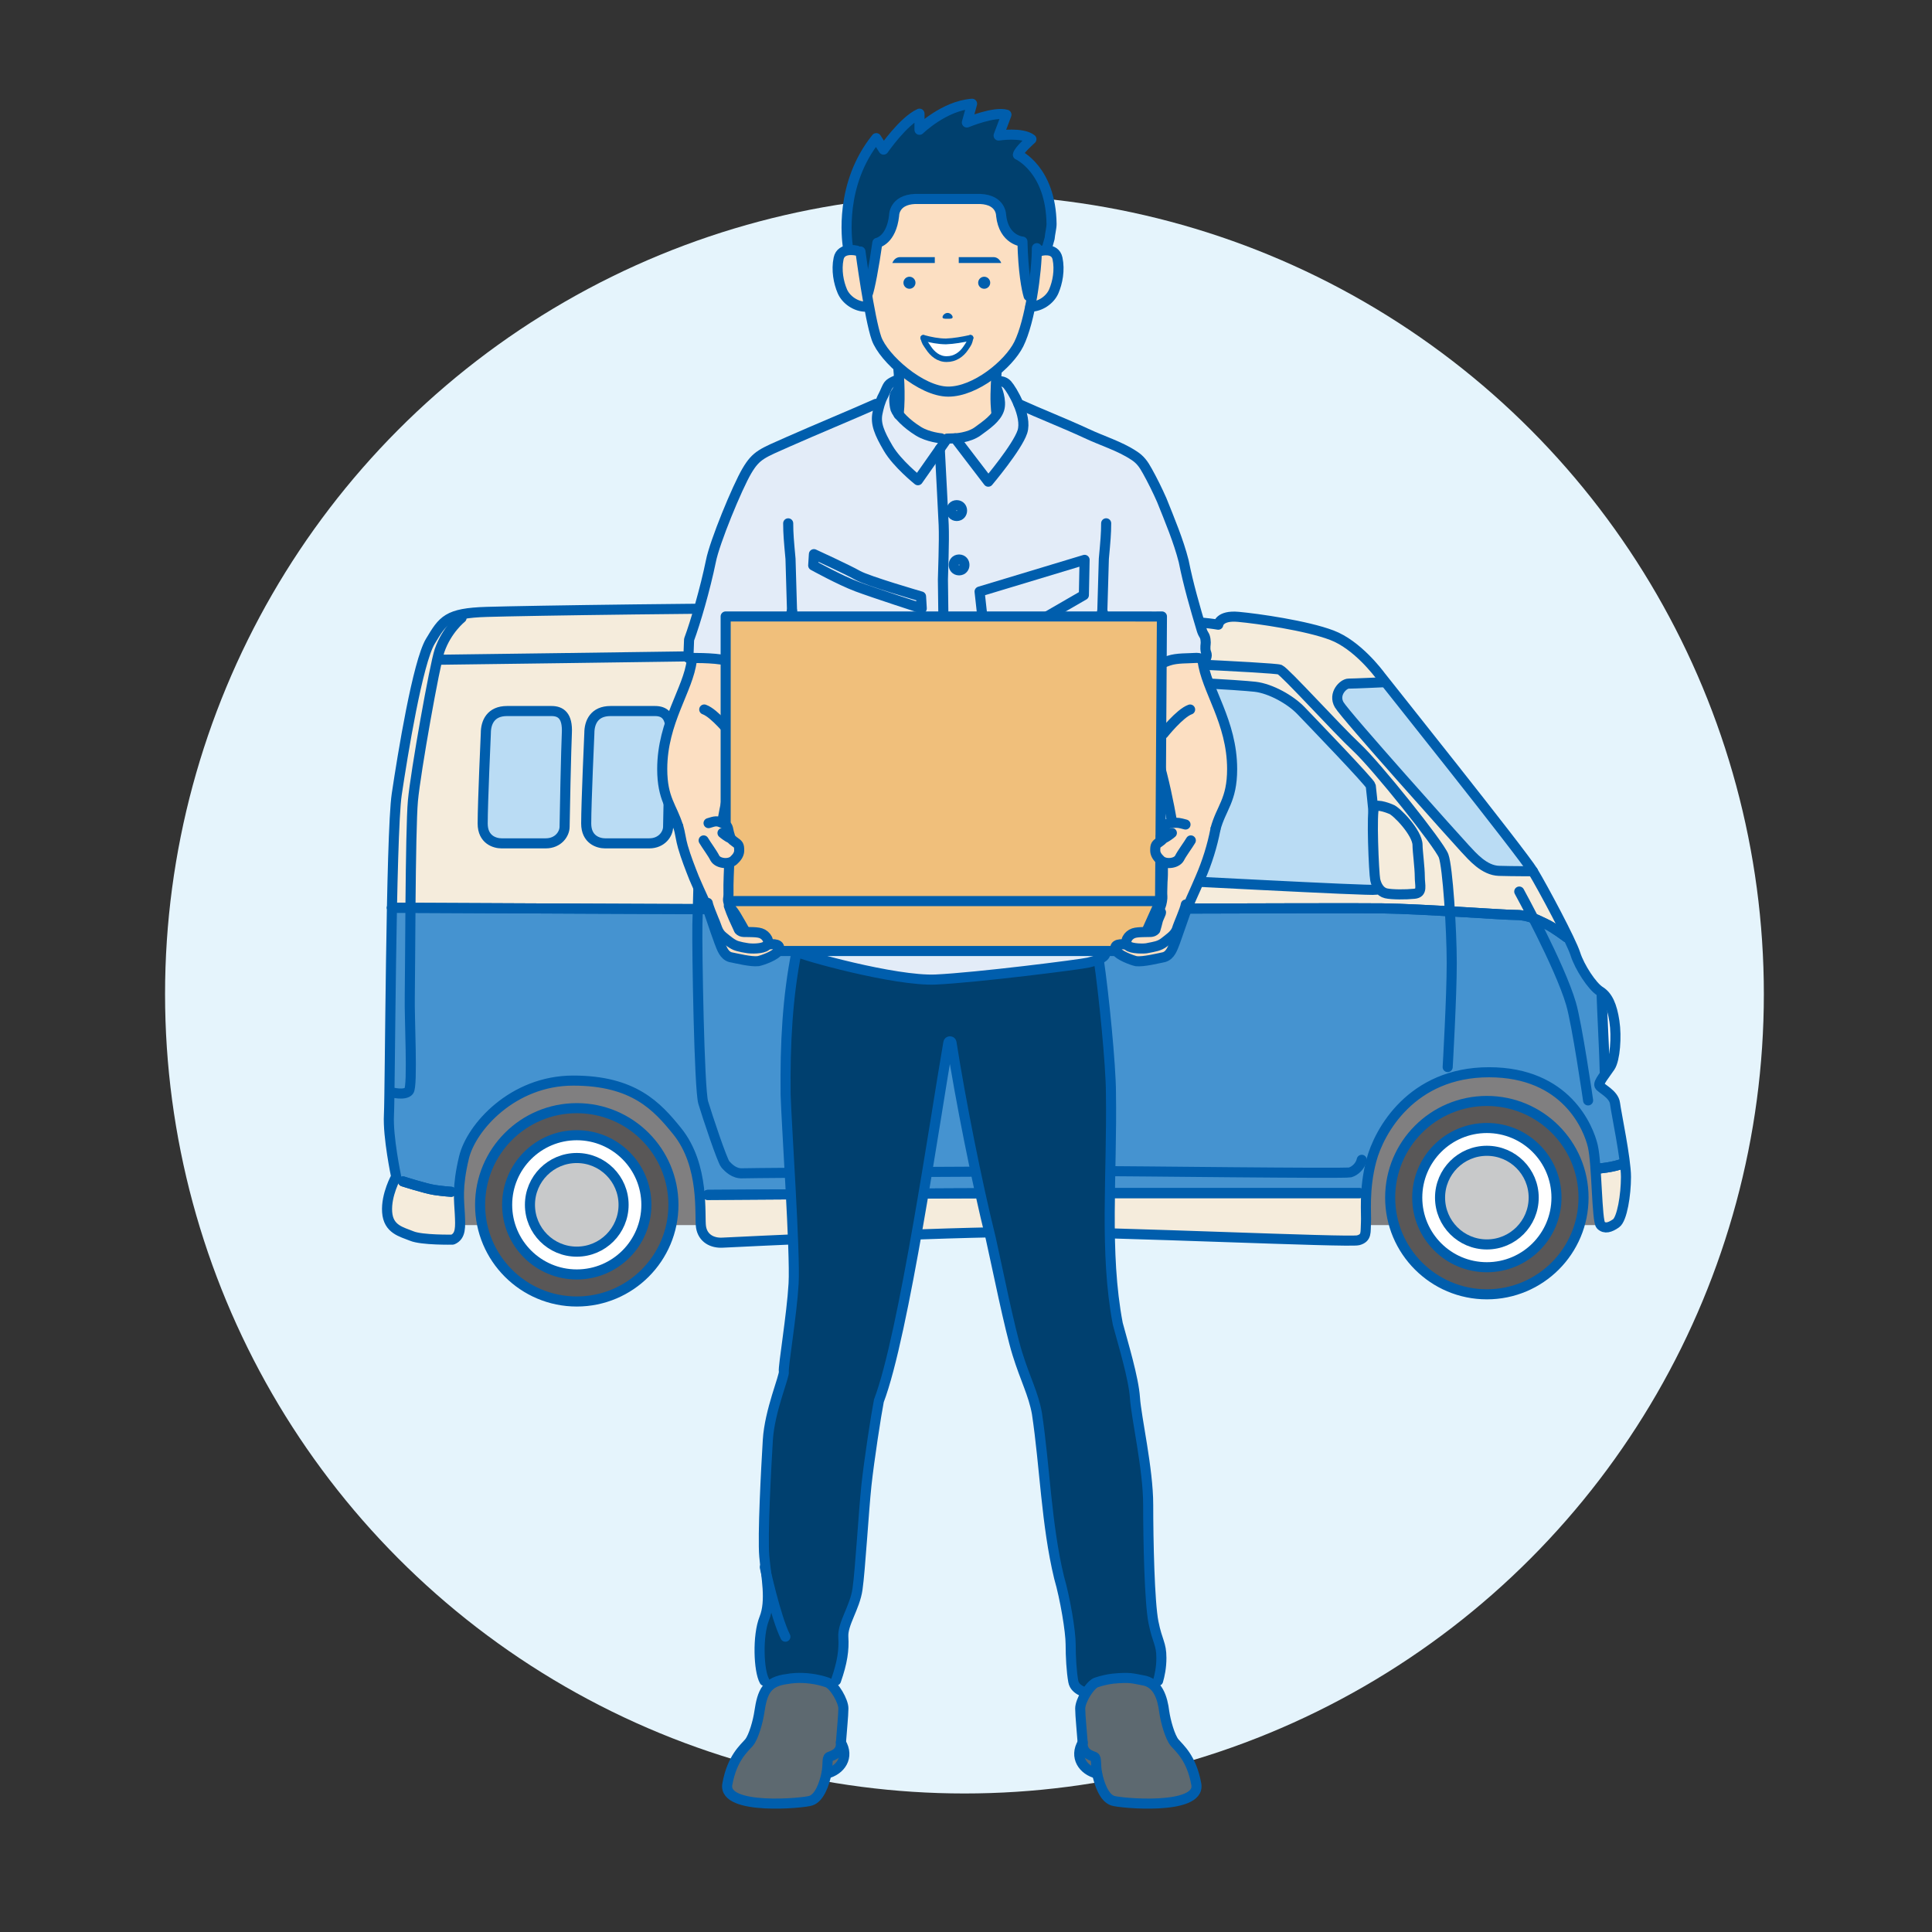 <?xml version="1.0" encoding="UTF-8"?>
<svg id="_レイヤー_1" data-name="レイヤー 1" xmlns="http://www.w3.org/2000/svg" viewBox="0 0 600 600">
  <rect x="0" y="0" width="600" height="600" fill="#333333" stroke="none"/>
  <defs>
    <style>
      .cls-1 {
        fill: #5d6970;
      }

      .cls-2, .cls-3, .cls-4 {
        stroke-width: 3.13px;
      }

      .cls-2, .cls-3, .cls-4, .cls-5 {
        stroke: #005ead;
        stroke-linejoin: round;
      }

      .cls-2, .cls-3, .cls-5 {
        stroke-linecap: round;
      }

      .cls-2, .cls-6 {
        fill: #f5ecdc;
      }

      .cls-7 {
        fill: #fff;
      }

      .cls-8 {
        fill: #c8c9ca;
      }

      .cls-3, .cls-4, .cls-5 {
        fill: none;
      }

      .cls-9 {
        fill: #00406e;
      }

      .cls-10 {
        fill: #4593d0;
      }

      .cls-11 {
        fill: #595757;
      }

      .cls-12 {
        fill: #e3ecf8;
      }

      .cls-13 {
        fill: #fcdfc2;
      }

      .cls-14 {
        fill: #e5f4fc;
      }

      .cls-15 {
        fill: #807f80;
      }

      .cls-16 {
        fill: #005ead;
      }

      .cls-17 {
        fill: #f0bf7b;
      }

      .cls-18 {
        fill: #badcf4;
      }

      .cls-5 {
        stroke-width: 1.79px;
      }

      .cls-19 {
        fill: #00406f;
      }
    </style>
  </defs>
  <circle class="cls-14" cx="299.52" cy="308.72" r="248.26"/>
  <g>
    <polygon class="cls-15" points="500.43 380.46 136.48 380.46 136.48 331.69 493.94 331.69 500.43 380.46"/>
    <circle class="cls-11" cx="179.12" cy="374.17" r="30.02"/>
    <path class="cls-11" d="m431.73,371.93c0,16.58,13.44,30.03,30.03,30.03s30.02-13.44,30.02-30.03-13.44-30.02-30.02-30.02-30.03,13.44-30.03,30.02Z"/>
    <circle class="cls-7" cx="179.12" cy="374.17" r="21.62"/>
    <path class="cls-7" d="m440.14,371.93c0,11.94,9.68,21.62,21.62,21.62s21.62-9.68,21.62-21.62-9.68-21.62-21.62-21.62-21.62,9.68-21.62,21.62Z"/>
    <path class="cls-6" d="m140.54,384.98s-9.51.19-12.67-1.12c-3.17-1.3-7.27-2.05-7.64-7.45-.37-5.41,2.8-11,2.8-11,0,0-2.61-12.3-2.24-19.2.37-6.9.56-87.04,2.42-99.52,1.86-12.49,6.52-41,10.44-47.53,3.91-6.52,5.22-8.76,17.52-9.13,12.3-.37,73.06-1.3,110.89-1.12,37.83.19,104.07,2.93,116.28,5.1,0,0,.27-2.99,6.24-2.44,5.97.54,21.17,2.71,29.04,5.7,7.87,2.99,14.38,11.67,15.2,12.76.81,1.09,43.97,55.1,47.23,60.53,3.26,5.43,11.9,21.61,13.2,25.71,1.3,4.1,5.22,10.06,7.64,11.56,2.42,1.49,3.73,4.47,4.47,9.32.75,4.85.19,11.93-1.3,14.16-1.49,2.24-3.73,4.85-3.35,5.78.37.93,4.47,2.61,4.85,5.59.37,2.98,3.4,17.24,3.4,22.83s-1.21,13.09-3.08,14.4c-1.86,1.3-3.49,1.82-4.75.56-1.26-1.26-1.16-18.96-2.47-24.55-1.3-5.59-8.2-22.92-32.24-22.92s-34.11,18.27-36.53,27.4c-2.42,9.13-1.49,16.59-1.68,19.38-.19,2.8.37,4.66-2.42,5.4-2.8.75-75.67-2.61-101.95-2.61s-92.26,3.17-95.42,3.35c-3.17.19-6.15-1.3-6.71-4.85-.56-3.54,1.3-19.01-7.45-29.82-6.2-7.65-13.42-15.66-32.24-15.66s-31.68,14.54-33.92,23.86c-2.24,9.32-1.49,13.42-1.3,17.52.19,4.1.37,6.9-2.24,8.01Z"/>
    <circle class="cls-8" cx="179.12" cy="374.17" r="14.54"/>
    <path class="cls-8" d="m447.22,371.93c0,8.03,6.51,14.54,14.54,14.54s14.54-6.51,14.54-14.54-6.51-14.54-14.54-14.54-14.54,6.51-14.54,14.54Z"/>
    <path class="cls-10" d="m140.12,370.11s-2.38-.14-5.17-.56c-2.8-.42-9.78-2.66-9.78-2.66l-2.14-1.49s-1.99-13.88-2.18-17.12c-.19-3.24.57-50.55.57-50.55l.3-15.83s114.06.56,142.76.56,151.71-.56,164.76-.37c13.05.19,37.46,2.05,41.56,2.05s6.9,1.68,9.32,2.8c2.42,1.12,6.34,4.1,6.34,4.1,0,0,3.68,8.17,5.68,11.03,2,2.86,4.75,5.74,4.75,5.74l1.54,25.45-1.86,2.86,1,2s2.89.9,3.43,2.72c.54,1.82,3.39,20.32,3.39,20.32-2.94,1.4-8.67,1.82-8.67,1.82,0,0-1.3-11.26-2.73-13.12-1.43-1.86-7.58-10.3-10.3-11.59-2.72-1.29-13.59-6.58-21.89-5.58-8.3,1-19.03,3.72-25.32,10.59-6.3,6.87-8.48,13.16-9.6,17.1-1.13,3.93-1.7,10.23-1.7,10.23l-1.98-.07h-104.42c-17.19,0-97.99.56-97.99.56l-2.62-.06s-.41-12.83-6.93-19.79c-6.52-6.96-12.1-14.26-25.4-15.26-13.3-1-21.17,1.14-26.47,5.29-5.29,4.15-9.73,8.44-11.73,12.45-2,4.01-3.58,10.73-3.58,10.73l-.29,5.44-2.66.22Z"/>
    <path class="cls-18" d="m343.5,222.64s-2.52-11.6,7.27-11.46c9.78.14,34.11,1.54,39,2.1,4.89.56,11.04,4.05,14.26,7.41s21.53,22.37,21.67,23.34c.14.98,2.24,21.25,2.24,23.9s1.26,7.97-.56,8.39c-1.82.42-67.79-3.21-70.73-3.21s-7.41-1.26-8.11-7.69c-.7-6.43-4.75-38.3-5.03-42.77Z"/>
    <path class="cls-18" d="m476.05,270.55s-5.9.03-10.52-.11c-4.61-.14-8.25-4.47-10.48-6.85-2.24-2.38-37.18-41.38-39.14-44.73-1.96-3.35,1.26-6.57,2.94-6.57s10.76-.42,10.76-.42l26.62,32.97,14.02,17.6,4.15,5.58,1.65,2.53Z"/>
    <path class="cls-18" d="m150.88,227.67c0-3.35,1.54-6.85,6.57-6.85h13.84c2.8,0,5.03,1.4,4.75,6.85-.2,3.91-.7,26.84-.7,29.07s-1.96,5.17-5.87,5.17h-13.7c-2.1,0-5.87-1.12-5.87-6.15,0-6.43.98-28.1.98-28.1Z"/>
    <path class="cls-18" d="m183.03,227.67c0-3.35,1.54-6.85,6.57-6.85h13.84c2.8,0,5.03,1.4,4.75,6.85-.2,3.91-.7,26.84-.7,29.07s-1.96,5.17-5.87,5.17h-13.7c-2.1,0-5.87-1.12-5.87-6.15,0-6.43.98-28.1.98-28.1Z"/>
    <path class="cls-18" d="m245.51,227.67c0-3.35,1.54-6.85,6.57-6.85h17.47c2.8,0,5.03,1.4,4.75,6.85-.2,3.91-.7,26.84-.7,29.07s-1.96,5.17-5.87,5.17h-17.33c-2.1,0-5.87-1.12-5.87-6.15,0-6.43.98-28.1.98-28.1Z"/>
    <path class="cls-18" d="m281.8,227.67c0-3.35,1.54-6.85,6.57-6.85h15.99c2.8,0,6.51,1.4,6.23,6.85-.2,3.91-.22,26.84-.22,29.07s-1.96,5.17-5.87,5.17h-17.33c-2.1,0-5.87-1.12-5.87-6.15,0-6.43.5-28.1.5-28.1Z"/>
    <path class="cls-7" d="m497.28,309.94l1.34,22.7s2.48-2,2.86-7.44c.38-5.44,0-9.92-.76-11.83-.76-1.91-2.77-4.96-2.77-4.96l-.67,1.53Z"/>
    <g>
      <path class="cls-3" d="m140.54,384.98s-9.51.19-12.67-1.12c-3.17-1.3-7.27-2.05-7.64-7.45-.37-5.41,2.8-11,2.8-11,0,0-2.61-12.3-2.24-19.2.37-6.9.56-87.04,2.42-99.52,1.86-12.49,6.52-41,10.44-47.53,3.91-6.52,5.22-8.76,17.52-9.13,12.3-.37,73.06-1.3,110.89-1.12,37.83.19,104.07,2.93,116.28,5.1,0,0,.27-2.99,6.24-2.44,5.97.54,21.17,2.71,29.04,5.7,7.87,2.99,14.38,11.67,15.2,12.76.81,1.09,43.97,55.1,47.23,60.53,3.26,5.43,11.9,21.61,13.2,25.71,1.3,4.1,5.22,10.06,7.64,11.56,2.42,1.49,3.73,4.47,4.47,9.32.75,4.85.19,11.93-1.3,14.16-1.49,2.24-3.73,4.85-3.35,5.78.37.93,4.47,2.61,4.85,5.59.37,2.98,3.4,17.24,3.4,22.83s-1.21,13.09-3.08,14.4c-1.86,1.3-3.49,1.82-4.75.56-1.26-1.26-1.16-18.96-2.47-24.55-1.3-5.59-8.2-22.92-32.24-22.92s-34.11,18.27-36.53,27.4c-2.42,9.13-1.49,16.59-1.68,19.38-.19,2.8.37,4.66-2.42,5.4-2.8.75-75.67-2.61-101.95-2.61s-92.26,3.17-95.42,3.35c-3.17.19-6.15-1.3-6.71-4.85-.56-3.54,1.3-19.01-7.45-29.82-6.2-7.65-13.42-15.66-32.24-15.66s-31.68,14.54-33.92,23.86c-2.24,9.32-1.49,13.42-1.3,17.52.19,4.1.37,6.9-2.24,8.01Z"/>
      <circle class="cls-3" cx="179.12" cy="374.17" r="14.54"/>
      <circle class="cls-3" cx="179.12" cy="374.17" r="21.62"/>
      <circle class="cls-3" cx="179.12" cy="374.17" r="30.02"/>
      <path class="cls-3" d="m447.22,371.93c0,8.03,6.51,14.54,14.54,14.54s14.54-6.51,14.54-14.54-6.51-14.54-14.54-14.54-14.54,6.51-14.54,14.54Z"/>
      <path class="cls-3" d="m440.14,371.93c0,11.94,9.68,21.62,21.62,21.62s21.62-9.68,21.62-21.62-9.68-21.62-21.62-21.62-21.62,9.68-21.62,21.62Z"/>
      <path class="cls-3" d="m431.73,371.93c0,16.58,13.44,30.03,30.03,30.03s30.02-13.44,30.02-30.03-13.44-30.02-30.02-30.02-30.03,13.44-30.03,30.02Z"/>
      <path class="cls-3" d="m343.5,222.64s-2.52-11.6,7.27-11.46c9.78.14,34.11,1.54,39,2.1,4.89.56,11.04,4.05,14.26,7.41s21.53,22.37,21.67,23.34c.14.98,2.24,21.25,2.24,23.9s1.26,7.97-.56,8.39c-1.82.42-67.79-3.21-70.73-3.21s-7.41-1.26-8.11-7.69c-.7-6.43-4.75-38.3-5.03-42.77Z"/>
      <path class="cls-3" d="m429.6,211.88s-9.09.42-10.76.42-4.89,3.21-2.94,6.57c1.96,3.35,36.9,42.35,39.14,44.73,2.24,2.38,5.87,6.71,10.48,6.85,4.61.14,10.52.11,10.52.11"/>
      <path class="cls-3" d="m150.88,227.67c0-3.35,1.54-6.85,6.57-6.85h13.84c2.8,0,5.03,1.4,4.75,6.85-.2,3.91-.7,26.84-.7,29.07s-1.96,5.17-5.87,5.17h-13.7c-2.1,0-5.87-1.12-5.87-6.15,0-6.43.98-28.1.98-28.1Z"/>
      <path class="cls-3" d="m183.03,227.67c0-3.35,1.54-6.85,6.57-6.85h13.84c2.8,0,5.03,1.4,4.75,6.85-.2,3.91-.7,26.84-.7,29.07s-1.96,5.17-5.87,5.17h-13.7c-2.1,0-5.87-1.12-5.87-6.15,0-6.43.98-28.1.98-28.1Z"/>
      <path class="cls-3" d="m245.51,227.67c0-3.35,1.54-6.85,6.57-6.85h17.47c2.8,0,5.03,1.4,4.75,6.85-.2,3.91-.7,26.84-.7,29.07s-1.96,5.17-5.87,5.17h-17.33c-2.1,0-5.87-1.12-5.87-6.15,0-6.43.98-28.1.98-28.1Z"/>
      <path class="cls-3" d="m281.8,227.67c0-3.35,1.54-6.85,6.57-6.85h15.99c2.8,0,6.51,1.4,6.23,6.85-.2,3.91-.22,26.84-.22,29.07s-1.96,5.17-5.87,5.17h-17.33c-2.1,0-5.87-1.12-5.87-6.15,0-6.43.5-28.1.5-28.1Z"/>
      <path class="cls-3" d="m121.71,281.91s114.06.56,142.76.56,151.71-.56,164.76-.37c13.05.19,37.46,2.05,41.56,2.05s6.9,1.68,9.32,2.8c2.42,1.12,6.34,4.1,6.34,4.1"/>
      <path class="cls-3" d="m495.72,362.98s5.73-.42,8.67-1.82"/>
      <path class="cls-3" d="m497.4,308.89s.28,7.69.56,13.14c.28,5.45.42,11.04.42,11.04"/>
      <path class="cls-3" d="m449.59,331.39s1.26-21.81,1.26-32.29-1.26-29.77-2.52-33.27c-1.26-3.49-20.83-27.96-26.98-33.69-6.15-5.73-22.23-23.48-23.9-24.18-1.68-.7-53.82-2.94-63.6-3.21-9.78-.28-107.21-1.12-114.76-.98-7.55.14-83.03,1.12-83.03,1.12"/>
      <path class="cls-3" d="m218.96,205.31s-2.24,74.36-2.38,81.91c-.14,7.55.56,51.02,1.82,55.21,1.26,4.19,5.87,18.03,6.85,19.15.98,1.12,2.8,2.94,5.31,2.8,2.52-.14,100.92-.7,109.73-.7s77.44.84,78.98.42c1.54-.42,3.21-1.96,3.63-3.91"/>
      <path class="cls-3" d="m336.51,361.58s.42-72.69.42-82.47-1.96-54.93-2.24-60.8c-.28-5.87-.84-13.56-.84-13.56"/>
      <path class="cls-3" d="m347.83,294.77c-2.45,0-4.61-.56-4.89-4.05-.22-2.8.07-5.59,2.8-5.59,1.82,0,9.09-.14,11.18.14,2.1.28,2.66,2.1,2.52,4.19-.14,2.1.21,5.17-2.73,5.17-2.24,0-5.59.14-8.88.14Z"/>
      <path class="cls-3" d="m121.53,339.22s4.19,1.12,5.45-.42c1.26-1.54.14-22.78.28-29.21.14-6.43.14-51.86.98-60.94.84-9.09,6.76-42.17,8.25-46.55,2.24-6.57,6.85-10.2,6.85-10.2"/>
      <path class="cls-3" d="m471.82,276.88s12.58,22.92,16.07,34.81c1.89,6.41,5.31,30.05,5.31,30.05"/>
      <path class="cls-2" d="m431.98,251.3s-4.19-1.82-5.17-.7c-.98,1.12-.14,20.69.28,22.64.42,1.96,1.54,3.77,3.35,4.19,1.82.42,6.15.42,8.81.14s1.68-2.52,1.68-5.31-.7-7.96-.7-9.78c0-3.91-6.71-10.76-8.25-11.18Z"/>
      <path class="cls-3" d="m321.65,301.43s-9.23-.28-10.72-.28-2.89-1.58-2.89-3.82v-8.2c0-2.33,1.3-4.23,3.82-4.23s8.01.13,10.25.13,4.29,1.58,4.29,3.45v9.23c0,1.49-1.96,3.73-4.75,3.73Z"/>
      <path class="cls-3" d="m343.15,288.13s0,.98,2.66.98h11.67c.91,0,1.61-.91,1.61-.91"/>
      <path class="cls-3" d="m314.91,285.12s-.77.14-.84,2.31c-.07,2.17.07,9.85.07,10.97s.07,2.38.56,2.66"/>
      <path class="cls-3" d="m319.53,285.4s.77,0,.77,1.75.14,11.04.14,12.09-.91,2.03-.91,2.03"/>
      <path class="cls-3" d="m125.16,366.9s6.99,2.24,9.78,2.66c2.8.42,5.17.56,5.17.56"/>
      <path class="cls-3" d="m219.79,371.09s80.79-.56,97.99-.56h104.42"/>
      <path class="cls-3" d="m121.71,281.91s114.06.56,142.76.56,151.71-.56,164.76-.37c13.05.19,37.46,2.05,41.56,2.05s6.9,1.68,9.32,2.8c2.42,1.12,6.34,4.1,6.34,4.1"/>
      <path class="cls-3" d="m495.72,362.98s5.73-.42,8.67-1.82"/>
      <path class="cls-3" d="m125.16,366.9s6.99,2.24,9.78,2.66c2.8.42,5.17.56,5.17.56"/>
      <path class="cls-3" d="m219.79,371.09s80.79-.56,97.99-.56h104.42"/>
    </g>
  </g>
  <g>
    <path class="cls-7" d="m327.28,227.33l1.15,19.51s2.13-1.72,2.46-6.4c.33-4.67,0-8.53-.66-10.17-.66-1.64-2.38-4.26-2.38-4.26l-.57,1.31Z"/>
    <path class="cls-9" d="m280.05,63.13s-2.46,2.54-2.62,4.18c-.16,1.64-1.56,5.17-2.46,6.31-.9,1.15-2.46,2.54-2.46,2.54l-2.87,13.69-2.21-11.81-3.36-.57-.82-1.31s-.41-12.05.74-16.07c1.15-4.02,6.15-14.84,6.15-14.84l1.97-1.64,1.89,2.13s5.08-5.74,6.4-6.81c1.31-1.07,4.92-3.12,4.92-3.12l.57,3.36s5.33-3.36,7.87-4.51c2.54-1.15,7.95-2.46,7.95-2.46l-.82,4.92s5.66-.98,7.3-1.39c1.64-.41,3.85-.33,3.85-.33l-1.31,6.23s3.12-.41,4.76,0c1.64.41,4.43.98,4.43.98l-3.12,4.1-.41,1.31s4.1,2.46,5.58,5.08c1.48,2.62,4.18,8.45,4.43,12.71.25,4.26-1.15,11.73-1.15,11.73l-2.79.49-1.97,13.69-1.15-1.72-1.97-14.76s-3.53-1.72-4.43-3.2c-.9-1.48-3.03-7.54-3.03-7.54,0,0-1.1-2.84-3.28-2.79-2.18.05-22.55.33-22.55.33,0,0-1.89-1.39-4.02,1.07Z"/>
    <path class="cls-13" d="m279.23,127.49l.25-9.84-.41-3.85s-5.28-4.27-6.07-6.48c-.79-2.21-2.71-11.07-2.71-11.07l-.16-.98s-1.8.08-3.12-.33c-1.31-.41-5.33-2.54-5.9-5.25s-1.39-7.38-1.07-8.86c.33-1.48,3.2-3.28,3.2-3.28l4.18.49,2.05,11.07,2.05-8.45.98-4.51s4.26-3.36,4.59-5.33c.33-1.97.98-6.15,2.05-7.3,1.07-1.15,4.59-1.72,7.13-1.8,2.54-.08,18.12,0,19.68.16,1.56.16,3.61,1.23,4.51,3.85.9,2.62,1.31,5.66,2.46,6.89,1.15,1.23,4.43,2.62,4.43,2.62l.82,12.38,1.8,3.03,1.48-7.79.98-4.84s2.54-.82,3.85,0c1.31.82,2.46,1.89,2.54,5.08.08,3.2-.82,6.4-1.8,8.04-.98,1.64-2.38,2.38-3.44,2.95-1.07.57-3.53,1.15-3.53,1.15,0,0-.57,5.99-2.95,9.76-2.38,3.77-5.82,8.45-5.82,8.45l-2.13,1.89.25,9.27.33,4.02s-5.66,6.07-8.28,6.56c-2.62.49-6.89,1.72-9.59,1.23-2.71-.49-7.38-2.05-8.53-3.53-1.15-1.48-3.53-3.77-3.53-3.77l-.57-1.64Z"/>
    <path class="cls-12" d="m245.04,289.34s3.07-38.86,3.32-42.8.12-33.45.12-33.45l-.98-8.36-1.35-14.14-3.44,10.45-3.69,9.1-12.79-4.67-5.78-1.11-6.89-.25.74-6.27,6.27-23.49s6.52-17.83,7.87-21.28c1.35-3.44,3.81-9.47,6.76-11.44,2.95-1.97,15.62-6.89,15.62-6.89l18.94-8.36,3.32-1.48s.86-3.69,2.46-5.04c1.6-1.35,3.94-2.21,3.94-2.21l-.49,10.7s4.92,5.53,7.38,6.27c2.46.74,5.49,1.8,5.49,1.8l1.64.53,1.97-.98s7.13-.37,9.22-2.46c2.09-2.09,4.92-3.81,5.04-5.66.12-1.84,0-9.47,0-9.47,0,0,1.97-.86,3.2.86,1.23,1.72,3.57,6.15,3.57,6.15,0,0,10.45,4.55,14.02,6.03,3.57,1.48,17.22,7.38,19.68,8.86,2.46,1.48,6.64,6.03,8.61,10.58s7.26,18.69,8.49,22.75c1.23,4.06,2.83,13.77,3.81,15.99.98,2.21,2.58,7.38,2.83,8.73.25,1.35.37,6.27.37,6.27,0,0-6.03-.49-10.58.37-4.55.86-12.3,4.67-12.3,4.67l-2.21.86-6.76-20.42s-1.35,10.33-1.6,15.01c-.25,4.67-1.11,30.62-.49,41.69.62,11.07,2.71,44.52,2.71,44.52v5.29s-3.32,1.6-5.9,2.21c-2.58.62-25.83,3.2-33.95,4.06-8.12.86-18.2,1.6-24.97.25-6.76-1.35-26.57-5.29-28.53-6.15-1.97-.86-4.8-3.69-4.8-3.69l.12-3.94Z"/>
    <path class="cls-13" d="m211.95,262.53s-2.46-10.45-3.69-12.67c-1.23-2.21-3.81-7.5-2.58-13.9,1.23-6.4,6.15-22.38,6.15-22.38l3.2-9.22s7.5,0,11.19,1.11c3.69,1.11,9.72,3.69,9.72,3.69,0,0-4.55,12.18-4.92,14.39-.37,2.21-1.84,11.93-2.34,14.27-.49,2.34-3.44,12.91-3.44,12.91l-1.23,7.75-5.29,6.64-4.06-.74-2.71-1.84Z"/>
    <path class="cls-13" d="m364.71,261.8s-.98-12.91-1.6-15.37c-.62-2.46-4.92-17.34-4.92-17.34l-.98-5.53-4.92-15.25s9.47-2.83,11.44-3.32c1.97-.49,9.35-.74,9.35-.74,0,0,3.2,11.81,4.8,14.88,1.6,3.07,4.8,14.14,4.92,18.69s-.49,8.86-2.83,13.77c-2.34,4.92-4.06,12.05-4.06,12.05l-5.17,2.83-6.03-4.67Z"/>
    <path class="cls-19" d="m237.54,522.9s-2.95-10.82-2.21-13.53c.74-2.71,3.57-14.14,3.57-14.14,0,0-2.34-14.02-1.84-19.68.49-5.66,1.6-32.22,2.83-36.4,1.23-4.18,3.44-13.41,3.44-13.41,0,0,2.46-18.45,2.83-23.24.37-4.8-.49-29.27-.74-34.31-.25-5.04-1.6-27.67-1.6-35.05s2.83-32.22,2.83-32.22l.74-5.17s18.08,5.29,23.49,6.03c5.41.74,15.5,3.07,25.83,2.09,10.33-.98,26.44-2.21,29.64-3.07,3.2-.86,14.51-2.58,14.51-2.58,0,0,2.72,22.76,3.44,31.98.73,9.21.25,35.3.62,40.34s-.25,28.04.49,32.47c.74,4.43,5.04,21.03,6.27,25.83,1.23,4.8,4.18,25.09,4.43,33.08.25,7.99.25,29.64.98,34.93.74,5.29,4.06,13.16,3.69,16.85-.37,3.69-1.72,9.96-1.72,9.96,0,0-6.24-2.59-9.84-2.46-3.6.13-7.63-.12-9.22,1.48-1.6,1.6-2.95,3.2-2.95,3.2,0,0-3.69-1.23-4.06-5.29-.37-4.06-1.23-16.6-2.09-22.38-.86-5.78-3.57-15.74-5.53-32.22-1.97-16.48-2.95-30.99-5.41-36.04-2.46-5.04-7.01-20.29-9.1-30.01-2.09-9.72-8.49-37.88-10.09-46.37-1.6-8.49-5.9-30.01-5.9-30.01,0,0-2.09,11.44-2.58,15s-6.89,41.32-7.5,46.61c-.61,5.29-4.43,23.37-5.9,29.39-1.48,6.03-6.52,19.68-7.5,28.04-.98,8.36-3.69,35.05-4.18,41.2-.49,6.15-1.11,12.54-2.21,15.74-1.11,3.2-2.83,4.55-2.83,7.63s.05,7.38-1.23,11.07c-1.28,3.68-2.21,5.41-2.21,5.41,0,0-3.69-2.83-8.49-2.71-4.8.12-9.59,1.35-9.59,1.35l-1.97,1.23-1.11-.61Z"/>
    <path class="cls-1" d="m237.29,525.73s-1.23,7.13-2.09,9.96c-.86,2.83-5.29,7.99-6.52,10.45-1.23,2.46-3.69,7.63-2.83,9.35.86,1.72,5.41,3.81,7.75,4.18,2.34.37,14.51-.37,14.51-.37,3.72-.09,7.28-2.34,7.38-3.57s1.23-5.04,1.23-5.04c0,0,2.08-.83,3.32-1.84,1.24-1.02,2.09-1.23,1.97-3.57-.12-2.34-.74-7.99-.74-7.99l.49-8.12-3.81-6.52-8.98-1.6-6.15.49s-4.55,1.35-5.53,4.18Z"/>
    <path class="cls-1" d="m335.44,529.42c.51-.95,2.95-5.53,4.55-6.76,1.6-1.23,4.8-1.35,9.22-1.48,4.43-.12,8.49.12,9.84,2.46,1.35,2.34,1.72,7.75,2.58,10.08.86,2.34,3.07,7.75,4.55,9.35,1.48,1.6,5,5.45,5.17,8.24.17,2.79.98,5.41-1.35,6.4-2.34.98-9.72,2.34-15.13,2.34s-9.1,0-10.45-1.35c-1.35-1.35-4.19-5.42-3.94-6.64.25-1.22-.12-1.97-.12-1.97,0,0-2.71,0-3.69-1.97-.98-1.97-1.97-3.32-1.6-4.67.37-1.35.86-4.3.86-4.3l-.37-7.75-.12-1.97Z"/>
    <path class="cls-7" d="m286.94,105.27s3.77.74,6.4.74,7.71-.9,7.71-.9c0,0-.41,2.13-1.97,4.02-1.56,1.89-3.53,2.71-5,2.54-1.48-.16-3.53-.74-4.76-2.38-1.23-1.64-2.38-4.02-2.38-4.02Z"/>
    <path class="cls-3" d="m225.87,554.14c-1.4,8.16,23.68,5.88,25.96,5.07,2.77-.94,4.2-5.4,4.83-8.39.55-2.89.1-4.84.82-5.19,1.33-.54,3.86-1.25,3.68-4.45.2-2.99.76-8.41.76-10.61.03-2.17-2.76-7.19-4.98-8.07-1.81-.62-3.56-.98-5.15-1.19-3.6-.46-6.38-.08-7.22.11-6.51.75-7.82,4.06-8.74,10.22-.4,2.82-1.75,7.8-3.23,9.55-1.48,1.75-5.25,4.71-6.72,12.91"/>
    <path class="cls-3" d="m256.66,550.82c4.36-1.03,7.23-5.12,4.49-9.65"/>
    <path class="cls-3" d="m371.52,554.11c-1.48-8.2-5.24-11.16-6.72-12.91-1.48-1.75-2.82-6.73-3.23-9.55-.53-4.34-1.97-9.16-6.77-9.84-3.18-.59-3.85-.98-9.19-.49-1.59.2-3.34.57-5.16,1.19-1.47.5-3.58,3.5-4.51,5.98-.29.78-.47,1.51-.47,2.09,0,2.2.56,7.63.76,10.61-.18,3.19,2.33,3.91,3.68,4.45.71.36.27,2.31.82,5.19.64,2.99,2.06,7.45,4.83,8.39,2.28.8,27.31,3.08,25.97-5.05"/>
    <path class="cls-3" d="m340.73,550.82c-4.34-1.02-7.24-5.15-4.49-9.65"/>
    <path class="cls-3" d="m237.52,486.71s3.35,15.5,6.39,21.58"/>
    <path class="cls-3" d="m310,118.37c.91-.04,1.99.14,2.82,1.05.74.82,2.28,3.21,3.45,6.01,1.21,2.89,2.04,6.2,1.24,8.66-1.59,4.84-10.59,15.5-10.59,15.5l-5.69-7.44-4.6-6.02-2.49.08-2.28,3.25-6.79,9.68s-6.43-5.14-9.22-9.9c-2.8-4.76-4.01-7.71-3.33-10.96.33-1.58.81-3.64,1.8-5.45.65-1.2.98-2.4,1.64-3.28s2.87-1.64,2.87-1.64"/>
    <path class="cls-3" d="m296.63,136.13s4.24-.15,7.03-2.19c2.8-2.04,5.74-4.07,6.64-6.78.9-2.71-.78-6.81-.98-6.97"/>
    <path class="cls-3" d="m279.23,120.28s-.78,1.46-1.07,1.8c-.89,1.08-.18,4.65-.08,4.92.6,1.66,3.36,4.59,7.17,6.94,2.95,1.82,7.03,2.19,7.03,2.19"/>
    <path class="cls-3" d="m291.86,139.46c.28,5.28,1.03,19.58,1.21,23.59.22,4.94-.24,15.66-.24,16.93,0,.87.18,14.22.18,14.22"/>
    <path class="cls-3" d="m349.97,210.34c3.26-1.22,9.77-4.06,13.03-5.17,2.51-.86,5.97-.67,8.64-.86,1.69-.02,2.41,1.4,2.93.05.52-1.33-.17-1.44-.22-2.86-.05-1.43.22-1.45.03-2.86-.21-1.53-.57-1.2-1.14-2.88-2.04-6.79-4.23-14.37-5.63-21.45-1.58-6.26-4.37-12.89-6.81-18.98-1.31-3-3-6.39-4.48-9.03-1.17-2.15-2.24-3.63-4.2-4.86-4.37-2.9-9.87-4.54-14.78-6.86-6.85-3.18-14.24-6.04-21.05-9.15"/>
    <path class="cls-3" d="m342.33,189.64c2.09,6.47,4.22,13.93,6.76,20.25"/>
    <path class="cls-3" d="m377.45,257.53c1.79-6.73,5.2-8.9,5.2-18.71-.01-14.72-8.12-24.67-9.18-33.72"/>
    <path class="cls-3" d="m369.6,220.35c-3.2,1.13-8.28,7.53-8.28,7.53"/>
    <path class="cls-3" d="m237.39,522.01c-1.79-3.19-2.18-14.06-.03-19.4,2.21-5.51.55-12.96,0-19.3-.55-6.35.55-27.02,1.1-36.12.56-9.11,5.24-19.86,4.97-21.24-.27-1.38,2.48-17.65,3.03-27.3.55-9.66-2.21-49.36-2.48-58.74-.18-15.95.61-30.38,3.42-44.46"/>
    <path class="cls-3" d="m335.78,525.08c-1.08-.53-2.2-1.42-2.46-2.89-.55-3.03-.82-7.72-.82-11.58s-1.66-14.07-3.59-20.69c-3.98-16.5-4.41-34.54-6.89-51.02-1.1-6.06-3.58-10.48-6.06-18.47-2.48-8-6.35-27.3-8.27-35.85-4.35-17.52-9.38-42.87-12.19-60.78-.09-.55-.88-.55-.98,0-4.01,22.94-13.82,90.91-21.58,111.24-.82,4.13-3.03,18.48-3.86,26.19-.83,7.72-1.93,26.48-2.77,32.26-.82,5.79-4.68,10.75-4.41,14.9.26,3.97-.29,7.85-2.27,13.51"/>
    <path class="cls-3" d="m359.66,521.99c.48-1.67,1.02-4.12,1.02-7.1,0-4.52-1.23-4.92-2.46-11.07-1.23-6.15-1.64-25.42-1.64-36.49s-3.7-27.07-4.11-33.22c-.41-6.15-3.69-16.82-5.33-22.97-4.25-22.29-1.73-46.27-2.13-71.74,0-8.48-2.26-31.19-3.8-41.44"/>
    <path class="cls-4" d="m297.12,156.88c-2.22.04-2.22,3.33,0,3.37,2.21-.04,2.21-3.33,0-3.37h0Z"/>
    <path class="cls-4" d="m297.85,173.76c-2.22.04-2.22,3.33,0,3.37,2.22-.04,2.22-3.33,0-3.37h0Z"/>
    <path class="cls-3" d="m267.22,78.1s2.77,20.75,4.99,27.01c2.18,6.15,13.83,16.51,22.28,16.51s18.76-8.47,21.89-14.72c3.58-7.17,5.63-22.66,5.63-29.83"/>
    <path class="cls-3" d="m279,114.58s.78,7.92.08,14.19"/>
    <path class="cls-3" d="m309.5,115.61s-.48,6.35-.29,9.8c.19,3.46.28,2.82.28,2.82"/>
    <path class="cls-3" d="m266.07,77.84s-4.86-1.22-5.63,2.43c-.77,3.65,0,7.49,1.15,10.18,1.15,2.69,4.22,4.8,7.3,4.8"/>
    <path class="cls-3" d="m323.04,77.97s4.61-1.34,5.38,2.3c.77,3.65,0,7.49-1.15,10.18-1.15,2.69-4.22,4.8-7.3,4.8"/>
    <path class="cls-3" d="m325.08,77.2l.9-3.2c.08-1.24.61-3.31.59-4.44-.22-16.95-10.45-21.49-10.45-21.49.16-1.29,4.2-4.85,4.2-4.85-2.91-2.26-10.19-1.13-10.19-1.13l2.43-6.47c-3.72-1.13-12.29,2.42-12.29,2.42l1.62-5.82c-8.73.65-16.33,8.09-16.33,8.09v-5.01c-5.01,2.26-11.16,11.16-11.16,11.16l-2.26-3.56c-11.51,14.32-9.11,31.47-8.83,33.74"/>
    <path class="cls-3" d="m269.4,91.54c.71-1.76,2.03-8.84,3.07-16.13,0,0,4.34-.78,5.2-8.48,0,0-.1-4.85,6.47-5.14,5.17,0,15.13,0,20.3,0,6.57.29,6.47,5.14,6.47,5.14.86,7.71,6.62,8.1,6.62,8.1.22,9.36,1.29,14.83,1.92,16.9"/>
    <path class="cls-3" d="m364.05,255.55c-1.1-6.3-2.65-13.7-4.5-19.94-.77-2.79-1.37-6-1.76-8.79-.26-1.77.04-1.53-.37-2.96-1.63-4.68-3.26-8.9-4.79-13.62"/>
    <path class="cls-3" d="m272.05,125.43c-6.21,2.79-19.75,8.42-27.1,11.69-8.21,3.65-10.04,4.11-13,9.12-2.97,5.02-10.04,22.13-11.18,28.06-1.77,8.6-4.76,18.9-6.77,24.33,0,0-.22,5.71-.22,5.71,0,0,8.13-.15,11.55.76,1.27.34,11.38,4.72,13.03,5.17"/>
    <path class="cls-3" d="m244.78,162.53c0,3.17.23,5.66.72,11.02l.47,16.1s1.07,11.06,1.88,16.71c0,0,.65,33.18.35,40.49-.29,7.32-2.93,40.09-3.22,42.72-.29,2.63.29,4.68,2.05,5.85,1.76,1.17,31.02,9.36,43.6,8.78,12.58-.58,45.06-4.68,47.4-5.27,2.34-.58,5.27-1.46,5.27-2.93-1.63-20.48-5.66-83.09-.96-106.36,0,0,.47-16.1.47-16.1.49-5.36.72-7.85.72-11.02"/>
    <path class="cls-3" d="m239.02,210.63c2.59-6.55,4.85-14.28,6.95-20.99"/>
    <path class="cls-3" d="m214.84,205.1c-1.06,9.08-9.16,18.98-9.18,33.72,0,9.34,3.1,11.76,4.93,17.79"/>
    <path class="cls-3" d="m226.99,227.87s-5.08-6.4-8.28-7.53"/>
    <path class="cls-3" d="m224.25,255.55c.89-5.18,2.41-11.84,3.64-17.09,1.39-3.56,2.03-7.9,2.65-11.63.26-1.77-.08-1.54.33-2.97,1.65-4.67,3.23-8.92,4.85-13.6"/>
    <g>
      <path class="cls-16" d="m284.31,87.81c0,1.03-.84,1.87-1.87,1.87s-1.87-.84-1.87-1.87.84-1.87,1.87-1.87,1.87.84,1.87,1.87"/>
      <path class="cls-16" d="m307.52,87.81c0,1.03-.84,1.87-1.87,1.87s-1.87-.84-1.87-1.87.84-1.87,1.87-1.87,1.87.84,1.87,1.87"/>
      <path class="cls-16" d="m295.85,98.49c0,.52-.7.51-1.57.51s-1.57.01-1.57-.51.7-1.31,1.57-1.31,1.57.79,1.57,1.31"/>
      <path class="cls-16" d="m277.11,81.68h13.2v-1.82h-10.79s-1.6-.15-2.41,1.82"/>
      <path class="cls-16" d="m310.95,81.68h-13.2v-1.82h10.79s1.6-.15,2.41,1.82"/>
      <path class="cls-5" d="m301.4,104.93c-.42,1.73-.4,1.6-1.49,3.22-1.27,1.92-3.34,3.4-5.92,3.37-2.51.04-4.44-1.62-5.67-3.51-1.07-1.58-1.06-1.42-1.59-3.08"/>
      <path class="cls-5" d="m286.75,104.92c2.25.62,4.69,1.1,7.02,1.11,2.45-.09,5.16-.57,7.61-1.11"/>
    </g>
    <polygon class="cls-4" points="304.22 183.72 305.09 191.6 321.07 193.79 336.61 184.81 336.83 173.87 304.22 183.72 304.22 183.72"/>
    <path class="cls-4" d="m286.26,188.96l-.22-3.72s-16.64-4.81-19.7-6.57c-3.06-1.75-13.57-6.57-13.57-6.57l-.22,3.5s8.32,4.6,13.57,6.57,20.14,6.79,20.14,6.79h0Z"/>
    <g>
      <g>
        <polyline class="cls-17" points="225.37 279.84 234.83 295.34 243.66 295.34 344.77 295.34 351.81 295.34 353.37 295.22 360.29 279.84"/>
        <polyline class="cls-3" points="225.37 279.84 234.83 295.34 243.66 295.34 344.77 295.34 351.81 295.34 353.37 295.22 360.29 279.84"/>
      </g>
      <g>
        <polygon class="cls-17" points="360.42 259.41 360.46 253.08 360.48 249.92 360.62 227.43 360.85 191.45 358.51 191.45 349.2 191.45 340.3 191.45 243.84 191.45 225.37 191.45 225.37 279.84 360.29 279.84 360.29 279.61 360.42 259.41"/>
        <path class="cls-4" d="m360.42,259.41c.03-6.31.17-25.36.2-31.98l.23-35.98c-1.4.05-10.04-.04-11.66,0-19.86,0-104.75,0-123.83,0v88.39h134.91v-.23l.13-20.2h0Z"/>
      </g>
    </g>
    <g>
      <g>
        <path class="cls-13" d="m377.47,257.53c-.18.66-.36,1.36-.5,2.12-.2,1.07-.41,2.2-.73,3.35-.3,1.08-.65,2.17-1.02,3.27s-.79,2.15-1.2,3.21-.83,2.16-1.26,3.18c-.46,1.1-.93,2.16-1.36,3.14-.51,1.16-.96,2.22-1.38,3.13-.67,1.47-1.17,2.58-1.38,3.13-.29.78-.71,1.93-1.16,3.22-.36,1.03-.75,2.15-1.13,3.24-.52,1.5-1.04,2.95-1.42,4.02-.4,1.14-.79,2.05-1.2,2.76-.61,1.05-1.27,1.68-2.2,1.93-.62.17-1.89.42-3.29.68-1.12.21-2.31.44-3.32.55-.9.1-1.65.12-2.05.04-.71-.14-2.07-.61-3.36-1.21s-2.52-1.34-2.88-2.05c-.71-1.42,0-2.13,2.13-1.99.4.03.85.08,1.31.15,1.58-.3,1.57-.35,3.14-.72,1.57-.37,1.93.32,3.14-.75,1.48-1.31.98-1.74,1.74-3.56.57-1.38.45-1.43.91-2.84s.49-1.41.96-2.83c.47-1.42.63-1.38.89-2.85.26-1.47.03-1.49.08-2.98.05-1.49.03-1.49.08-2.98.05-1.49.14-1.49.15-2.98s-.04-1.43-.06-2.87,0-1.44-.01-2.87-.07-1.44-.09-2.87c-.02-1.44.09-1.44-.04-2.87-.11-1.2-.33-1.32.25-2.35.32-.56.92-1.02,2.01-1.15"/>
        <path class="cls-3" d="m377.47,257.53c-.98,5.13-2.61,10.32-4.71,15.14-1.86,4.49-3.83,8.23-5.28,12.62-.77,2.21-1.83,5.27-2.55,7.26-.78,2.03-1.46,4.1-3.4,4.69-2.08.42-6.38,1.51-8.65,1.27-1.39-.3-5.51-1.85-6.24-3.26-1.16-2.18,1.58-2.18,3.44-1.85,1.58-.3,1.57-.35,3.14-.72s1.93.32,3.14-.75c1.48-1.31.98-1.74,1.74-3.56.57-1.38.45-1.43.91-2.84.47-1.42.49-1.41.96-2.83.47-1.42.63-1.38.89-2.85.26-1.47.03-1.49.08-2.98.05-1.49.03-1.49.08-2.98.26-3.06.06-5.67.08-8.72-.02-1.44-.07-1.44-.09-2.87s.09-1.44-.04-2.87c-.11-1.2-.33-1.32.25-2.35.32-.56.92-1.02,2.01-1.15"/>
      </g>
      <g>
        <path class="cls-13" d="m368.17,256.06c-2.02-.54-2.3-.62-4.14-.5-.69.04-1.32.19-1.74.51-.74.57-.93,1.57-.93,2.45,0,.96,0,.91.22,1.78"/>
        <path class="cls-3" d="m368.17,256.06c-2.02-.54-2.3-.62-4.14-.5-.69.04-1.32.19-1.74.51-1.17.98-1.06,2.91-.7,4.23"/>
      </g>
      <g>
        <path class="cls-13" d="m369.82,261c-.42.72-1.12,1.72-1.81,2.74s-1.32,1.98-1.72,2.78c-.4.8-1.39,1.26-2.46,1.42s-2.14.02-2.87-.37c-.07-.04-.13-.08-.19-.12-.18-.12-.32-.31-.51-.48-1.12-1.04-1.49-2.01-1.49-2.84,0-1.68.17-1.85,1.53-2.8.49-.28.85-.85,1.29-1.05.57-.25,2-1.26,2.34-1.6"/>
        <path class="cls-3" d="m369.82,261c-.86,1.47-2.74,3.94-3.53,5.52-1.03,1.8-4.72,2.03-6.03.45-1.12-1.04-1.49-2.01-1.49-2.84,0-1.68.17-1.85,1.53-2.8.49-.28.85-.85,1.29-1.05.57-.25,2-1.26,2.34-1.6"/>
      </g>
      <g>
        <path class="cls-13" d="m368.27,280.9c-.12.76-.66,2.21-1.26,3.72-.53,1.34-1.11,2.7-1.44,3.65-.05.13-.07.26-.11.36-.31.87-.93,1.57-1.68,2.23-.66.59-1.43,1.16-2.2,1.77-.78.62-1.57.95-2.36,1.19-.86.26-1.73.37-2.59.56-.03,0-.05.03-.08.04-.8.16-2.03.2-3.21.11-1.32-.09-2.57-.35-3.06-.84-.09-.09-.15-.19-.21-.29-.84-1.25.34-3.05,1.98-3.59.82-.27,1.99-.32,3.11-.34,1.3-.02,2.55,0,3.12-.26.19-.08.35-.24.52-.43.4-1.3.37-1.31.72-2.63s-.25-1.66.71-2.62-.37,1.3-.73,2.62-.33,1.32-.68,2.63c0,0-.02,0-.02,0"/>
        <path class="cls-3" d="m368.27,280.9c-.33,1.83-2.21,5.79-2.8,7.73-.68,1.77-2.41,2.8-3.88,4-1.53,1.21-3.18,1.39-4.95,1.75-.83.23-2.07.22-3.29.15-1.32-.09-2.57-.35-3.06-.84-1.2-1.28,0-3.28,1.77-3.88.82-.27,1.99-.32,3.11-.34,1.7-.11,2.81.24,3.63-.69.4-1.3.37-1.31.72-2.63.35-1.32-.25-1.66.71-2.62.96-.96-.37,1.3-.73,2.62-.36,1.29-.31,1.38-.7,2.63"/>
      </g>
    </g>
    <g>
      <g>
        <path class="cls-13" d="m210.63,256.6c.28.92.49,1.94.7,3.07.2,1.07.44,2.2.76,3.34.3,1.08.68,2.16,1.05,3.26.36,1.08.78,2.15,1.18,3.22s.82,2.16,1.24,3.19c.46,1.1.93,2.15,1.37,3.14.51,1.16.99,2.21,1.4,3.12.67,1.47,1.17,2.58,1.38,3.13.29.78.69,1.94,1.15,3.22.36,1.03.72,2.16,1.1,3.25.52,1.5,1.06,2.94,1.44,4.02.4,1.14.79,2.05,1.2,2.76.61,1.05,1.26,1.68,2.19,1.93.62.17,1.9.4,3.29.66,1.12.21,2.31.44,3.32.55.9.1,1.64.11,2.04.03.71-.14,2.09-.57,3.38-1.17s2.54-1.34,2.9-2.05c.71-1.42-.04-2.17-2.16-2.02-.4.03-.84.07-1.3.14-1.22-.15-1.21-.21-2.42-.42s-1.49.39-2.44-.39c-1.36-1.12-.92-1.51-1.82-3.03-.76-1.29-.7-1.32-1.46-2.62s-.76-1.29-1.52-2.58c-1.14-1.93-1.54-1.74-2.29-3.85-.46-1.31-.06-1.38-.08-2.78s-.02-1.39,0-2.79c.02-1.46.02-1.46.08-2.92.05-1.46.07-1.46.13-2.92s.06-1.46.11-2.92.06-1.46.11-2.93c.05-1.46.19-1.47.11-2.93-.06-.99-.24-.96-.44-1.93-.35-1.76-.39-2.05-2.03-2.79-1.64-.74-2.19-.61-4.25.05"/>
        <path class="cls-3" d="m210.63,256.6c.6,1.99.83,4.28,1.46,6.41.94,3.24,2.23,6.54,3.47,9.67,1.86,4.49,3.89,8.21,5.3,12.61.73,2.22,1.81,5.28,2.54,7.27.78,2.03,1.46,4.1,3.4,4.69,2.08.4,6.38,1.5,8.65,1.24,1.41-.27,5.54-1.8,6.28-3.22,1.15-2.18-1.58-2.22-3.46-1.89-1.22-.15-1.21-.21-2.42-.42-1.21-.22-1.49.39-2.44-.39-1.36-1.12-.92-1.51-1.82-3.03-1.09-1.95-1.82-3.28-2.98-5.2-1.14-1.93-1.54-1.74-2.29-3.85-.46-1.31-.06-1.38-.08-2.78-.03-2.14-.01-3.58.07-5.71.14-3.07.23-5.69.35-8.77.05-1.46.19-1.47.11-2.93-.06-.99-.24-.96-.44-1.93-.35-1.76-.39-2.05-2.03-2.79s-2.19-.61-4.25.05"/>
      </g>
      <g>
        <path class="cls-13" d="m224.38,258.69c.34.34,1.77,1.35,2.35,1.6.44.19.81.76,1.29,1.04,1.35.95,1.54,1.12,1.54,2.8,0,.83-.37,1.81-1.49,2.85-.19.17-.34.36-.51.48-.06.04-.12.08-.19.12-.74.39-1.84.52-2.88.37s-2.06-.62-2.46-1.42c-.4-.81-1.05-1.82-1.72-2.8s-1.38-2.02-1.8-2.74"/>
        <path class="cls-3" d="m224.38,258.69c.34.34,1.77,1.35,2.35,1.6.44.19.81.76,1.29,1.04,1.35.95,1.54,1.12,1.54,2.8,0,.83-.37,1.81-1.49,2.85-1.31,1.58-5.01,1.34-6.04-.45-.78-1.58-2.65-4.06-3.51-5.53"/>
      </g>
      <g>
        <path class="cls-13" d="m219.79,280.41c.08.55.44,1.53.87,2.66.32.83.68,1.75,1.03,2.6.41,1,.79,1.93,1.03,2.6.05.13.07.26.11.36.31.87.93,1.57,1.68,2.24.66.59,1.44,1.14,2.22,1.75.78.62,1.56.97,2.35,1.2.86.26,1.72.39,2.59.58.03,0,.06-.02.09-.01.8.16,2.03.24,3.21.15,1.32-.09,2.56-.37,3.05-.86.09-.09.18-.17.24-.26.84-1.25-.37-3.07-2-3.61-.82-.27-1.99-.32-3.12-.34-1.3-.02-2.55,0-3.12-.25-.19-.08-.35-.25-.52-.44-.57-1.2-.56-1.2-1.1-2.42-.54-1.21-.58-1.2-1.08-2.42-.53-1.3-.48-1.31-.98-2.63"/>
        <path class="cls-3" d="m219.79,280.41c.25,1.28,1.31,3.74,1.91,5.26.98,2.11,1.04,3.76,2.81,5.2,1.29,1.04,2.95,2.53,4.57,2.95.89.24,1.79.46,2.68.57,1.47.32,5.17.31,6.25-.71,1.3-1.2-.01-3.3-1.76-3.87-.82-.27-1.99-.32-3.12-.34-1.7-.11-2.81.25-3.63-.69-1.2-2.6-2.25-4.77-3.16-7.47"/>
      </g>
    </g>
  </g>
</svg>